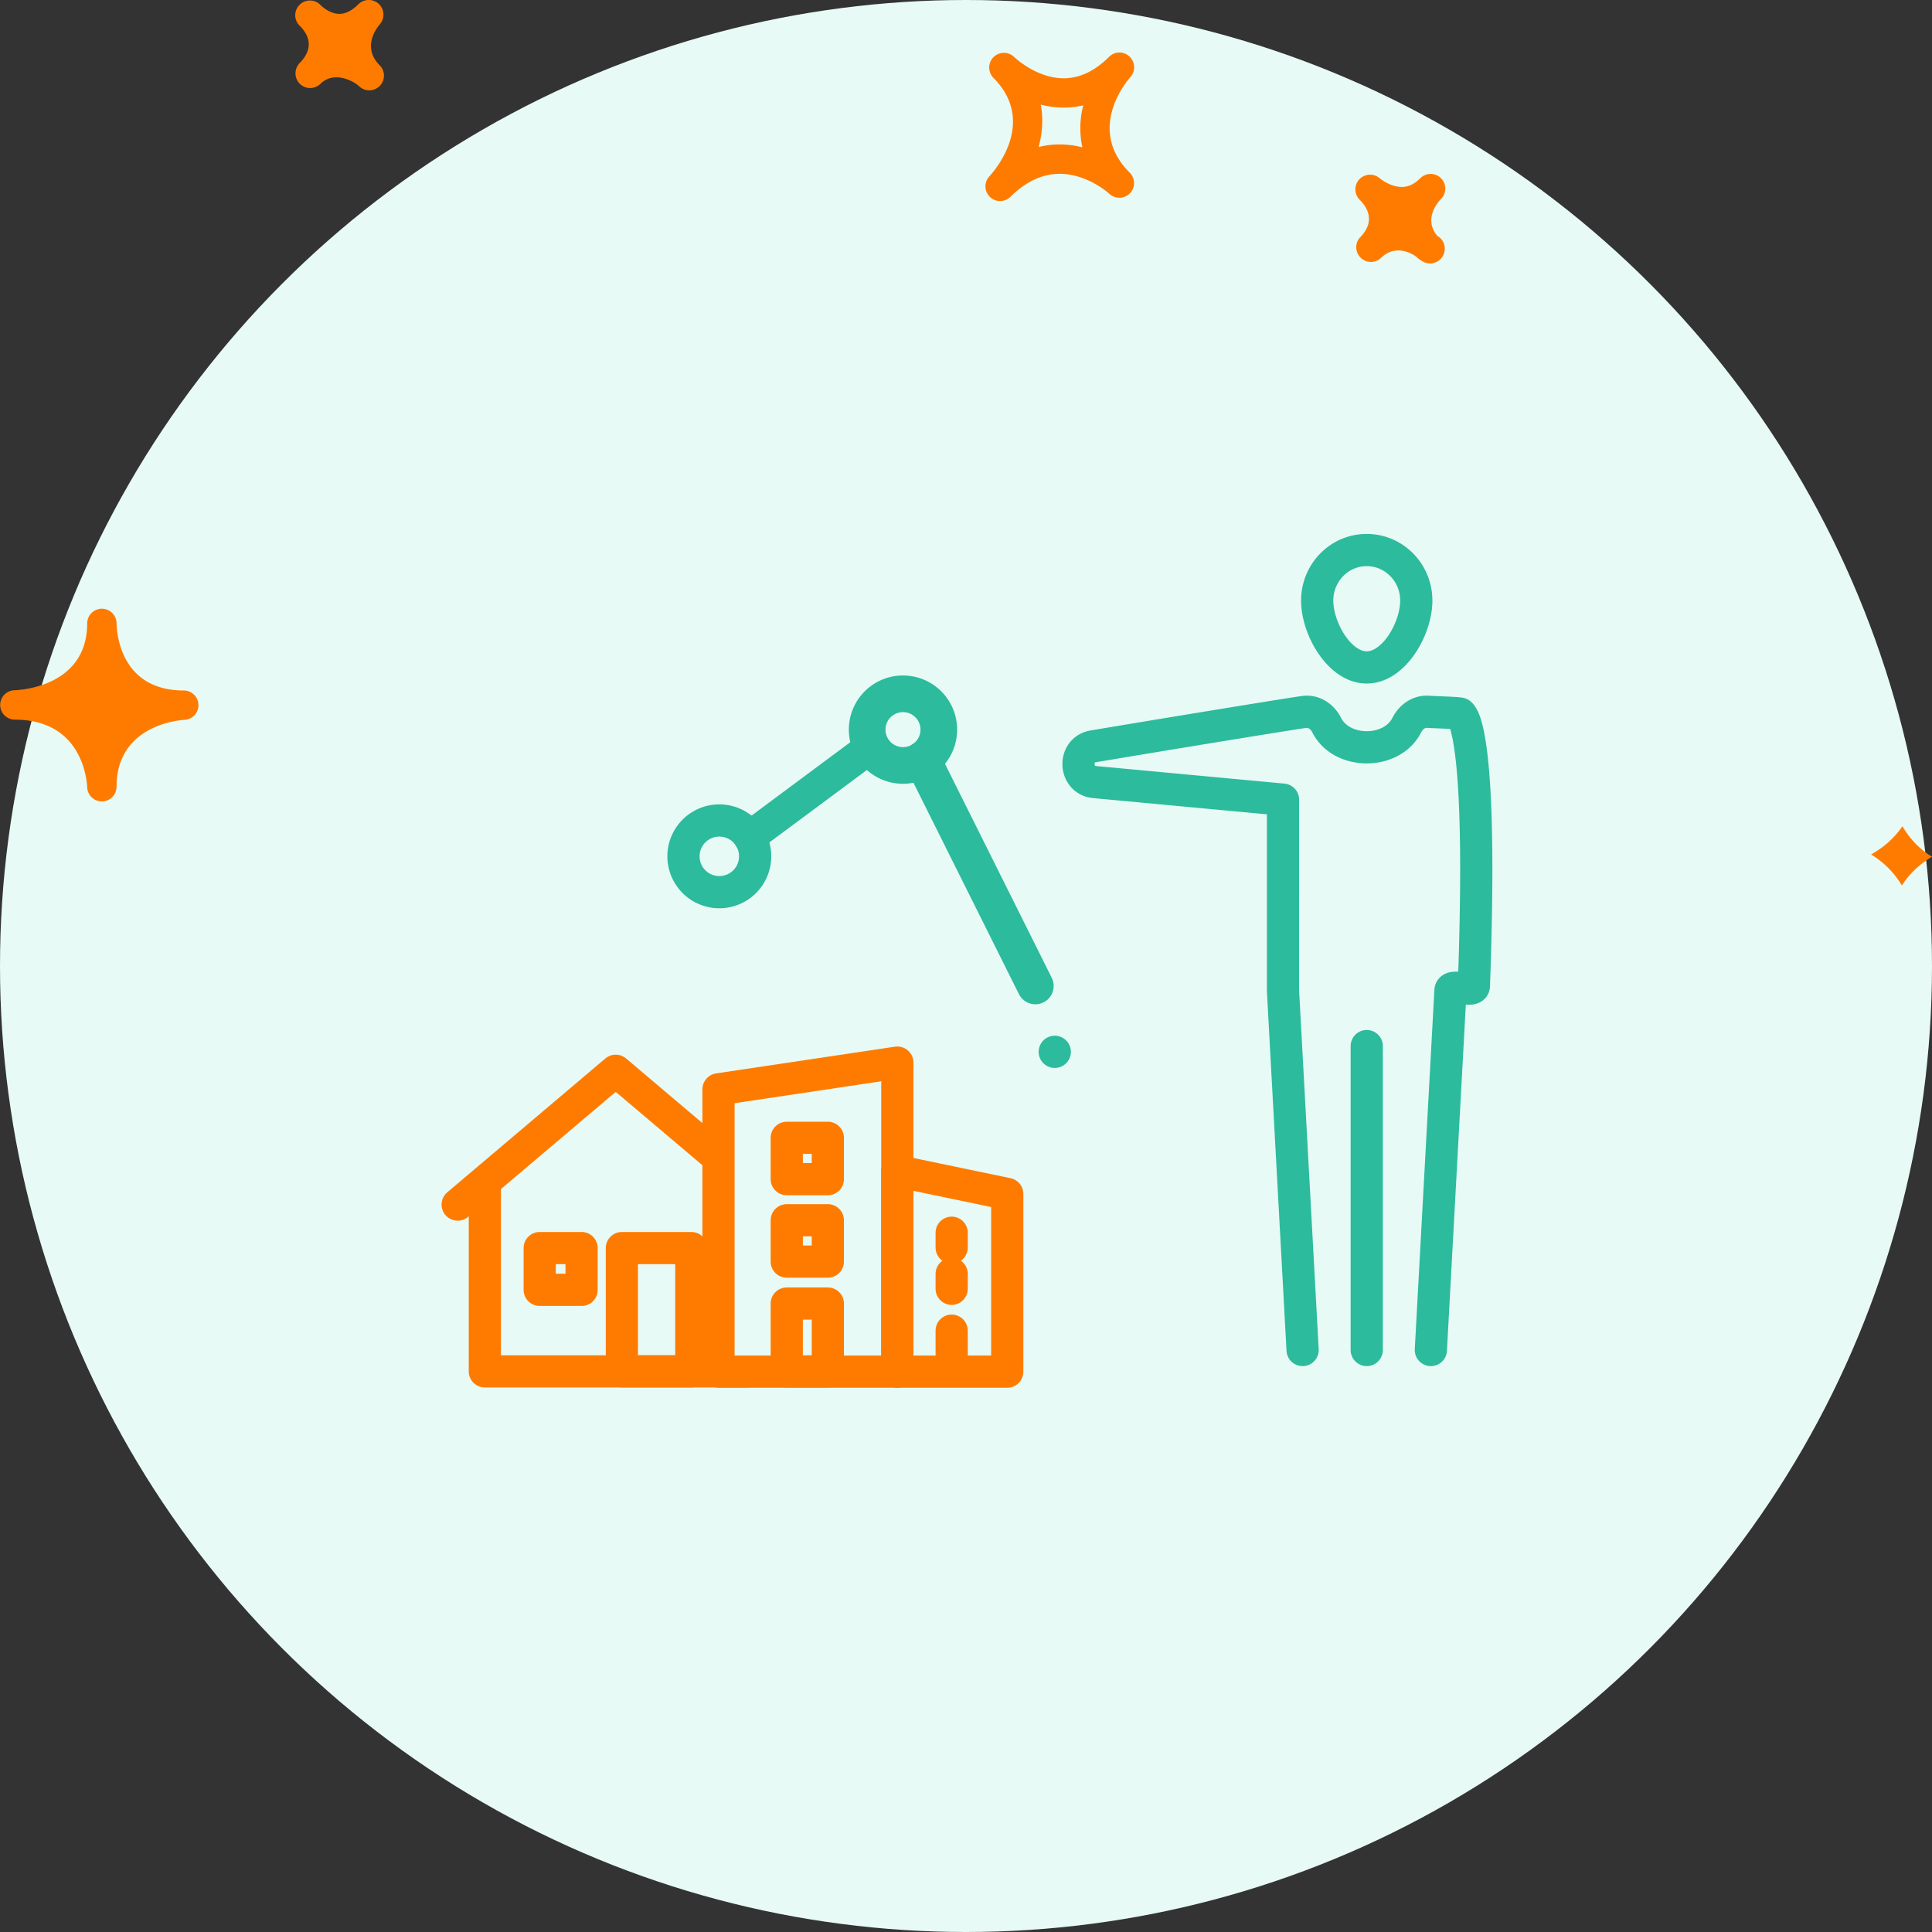 <svg xmlns="http://www.w3.org/2000/svg" width="120" height="120" viewBox="0 0 120 120"><rect x="0" y="0" width="120" height="120" fill="#333333" stroke="none"/><g fill="none" fill-rule="evenodd"><circle cx="60" cy="60" r="60" fill="#E7FAF5"/><path fill="#E7FAF5" stroke="#FF7B00" stroke-linecap="round" stroke-linejoin="round" stroke-width="2" d="M46.374 73.46v11.719H30.115V73.46"/><path stroke="#FF7B00" stroke-linecap="round" stroke-linejoin="round" stroke-width="2" d="M33.522 80.115h2.602V77.52h-2.602zm5.104 5.064h4.313V77.52h-4.313zM28.427 74.82l9.817-8.312 9.819 8.312"/><path fill="#E7FAF5" stroke="#FF7B00" stroke-linecap="round" stroke-linejoin="round" stroke-width="2" d="M44.627 67.66L55.735 66v19.195H44.627z"/><path stroke="#FF7B00" stroke-linecap="round" stroke-linejoin="round" stroke-width="2" d="M48.867 85.179h2.551v-4.213h-2.551zm0-6.819h2.551v-2.568h-2.551zm0-5.12h2.551v-2.568h-2.551zm6.868-.504l6.827 1.422v11.038h-6.827zm3.375 12.443V82.65m0-2.601v-.923m0-1.638v-.921"/><path stroke="#2CBB9C" stroke-linecap="round" stroke-linejoin="round" stroke-width="2" d="M84.89 83.851V64.975m3.078-27.673c0 1.734-1.377 4.153-3.079 4.153-1.7 0-3.076-2.419-3.076-4.153 0-1.732 1.376-3.138 3.076-3.138 1.702 0 3.079 1.406 3.079 3.138zm.905 46.549l1.218-22.32c.016-.45 1.438.136 1.454-.292.578-15.786-.71-16.79-.856-16.914-.17-.048-1.577-.087-1.995-.114-.57-.037-1.059.318-1.32.833-.926 1.83-4.042 1.83-4.968 0-.261-.515-.75-.87-1.32-.833-.357.023-10.112 1.627-13.184 2.146-1.268.214-1.193 2.098.082 2.218l11.705 1.093V61.53l1.218 22.321M44.678 55.414a2.226 2.226 0 1 1 0-4.452 2.226 2.226 0 0 1 0 4.452z"/><path stroke="#2CBB9C" stroke-linecap="round" stroke-linejoin="round" stroke-width="2.276" d="M56.087 47.544a2.225 2.225 0 1 1-.002-4.45 2.225 2.225 0 0 1 .002 4.45z"/><path stroke="#2CBB9C" stroke-linecap="round" stroke-linejoin="round" stroke-width="2" d="M65.513 65.331a2.226 2.226 0 1 1 0 0zM53.861 46.568l-7.309 5.429"/><path stroke="#2CBB9C" stroke-linecap="round" stroke-linejoin="round" stroke-width="2.276" d="M57.293 47.184l7.014 14.056"/><path fill="#FF7B00" fill-rule="nonzero" d="M70.155 3.511a.907.907 0 0 0-1.267.018c-.884.884-1.831 1.333-2.822 1.333-1.71 0-3.074-1.322-3.089-1.335a.913.913 0 0 0-1.286 1.295l.004.005c2.75 2.756.052 5.81-.264 6.15a.913.913 0 0 0 1.308 1.27c.962-.963 1.999-1.45 3.083-1.45 1.717 0 3.056 1.218 3.071 1.231a.912.912 0 0 0 1.266-1.314c-2.67-2.678-.228-5.606.056-5.932a.912.912 0 0 0-.06-1.27zM67.227 9.15a5.742 5.742 0 0 0-1.408-.178c-.45 0-.884.052-1.31.16.226-.823.313-1.72.13-2.637a5.5 5.5 0 0 0 2.645.05 5.62 5.62 0 0 0-.057 2.605zm22.276 3.21c-.192.2-1.111 1.249-.225 2.294a.914.914 0 1 1-.981 1.54.905.905 0 0 1-.18-.119l-.005.003-.053-.055c-.174-.17-1.304-.951-2.274-.011A.905.905 0 0 1 84.507 16a.91.91 0 0 1-.04-1.247l-.002-.002c.003 0 .028-.025.043-.039.418-.43.956-1.294-.071-2.32a.913.913 0 0 1 1.254-1.324s.637.543 1.373.543c.409 0 .787-.175 1.15-.54a.911.911 0 1 1 1.289 1.288zM18.58 3.955l-.004-.003.054-.054c.51-.522.916-1.337.015-2.269l-.04-.038A.909.909 0 0 1 18.62.288a.91.91 0 0 1 1.276.01c.007.011.018.02.028.03 0 .002.004.006.007.008.092.087.566.525 1.154.525.385 0 .78-.201 1.176-.598a.917.917 0 0 1 1.271-.016.914.914 0 0 1 .053 1.271c-.192.223-1.115 1.413-.01 2.53h.003v.002a.912.912 0 0 1-1.287 1.295c-.292-.274-1.507-.99-2.384-.142a.911.911 0 0 1-1.327-1.247zM5.415 48.901c.022.49.424.876.912.876h.018a.91.91 0 0 0 .894-.91c0-3.79 3.795-4.13 4.23-4.156a.91.91 0 0 0 .855-.94.91.91 0 0 0-.908-.884c-4.025 0-4.173-3.757-4.175-4.184v-.001a.913.913 0 0 0-1.825-.017v.019c0 3.902-4.069 4.152-4.532 4.17a.913.913 0 0 0 .028 1.825c4.21.002 4.484 3.772 4.503 4.202zm112.747 2.417c.424.726 1.02 1.4 1.838 1.894-.708.426-1.376 1.01-1.87 1.788a5.6 5.6 0 0 0-1.914-1.927c.738-.415 1.429-.987 1.946-1.755z"/></g></svg>